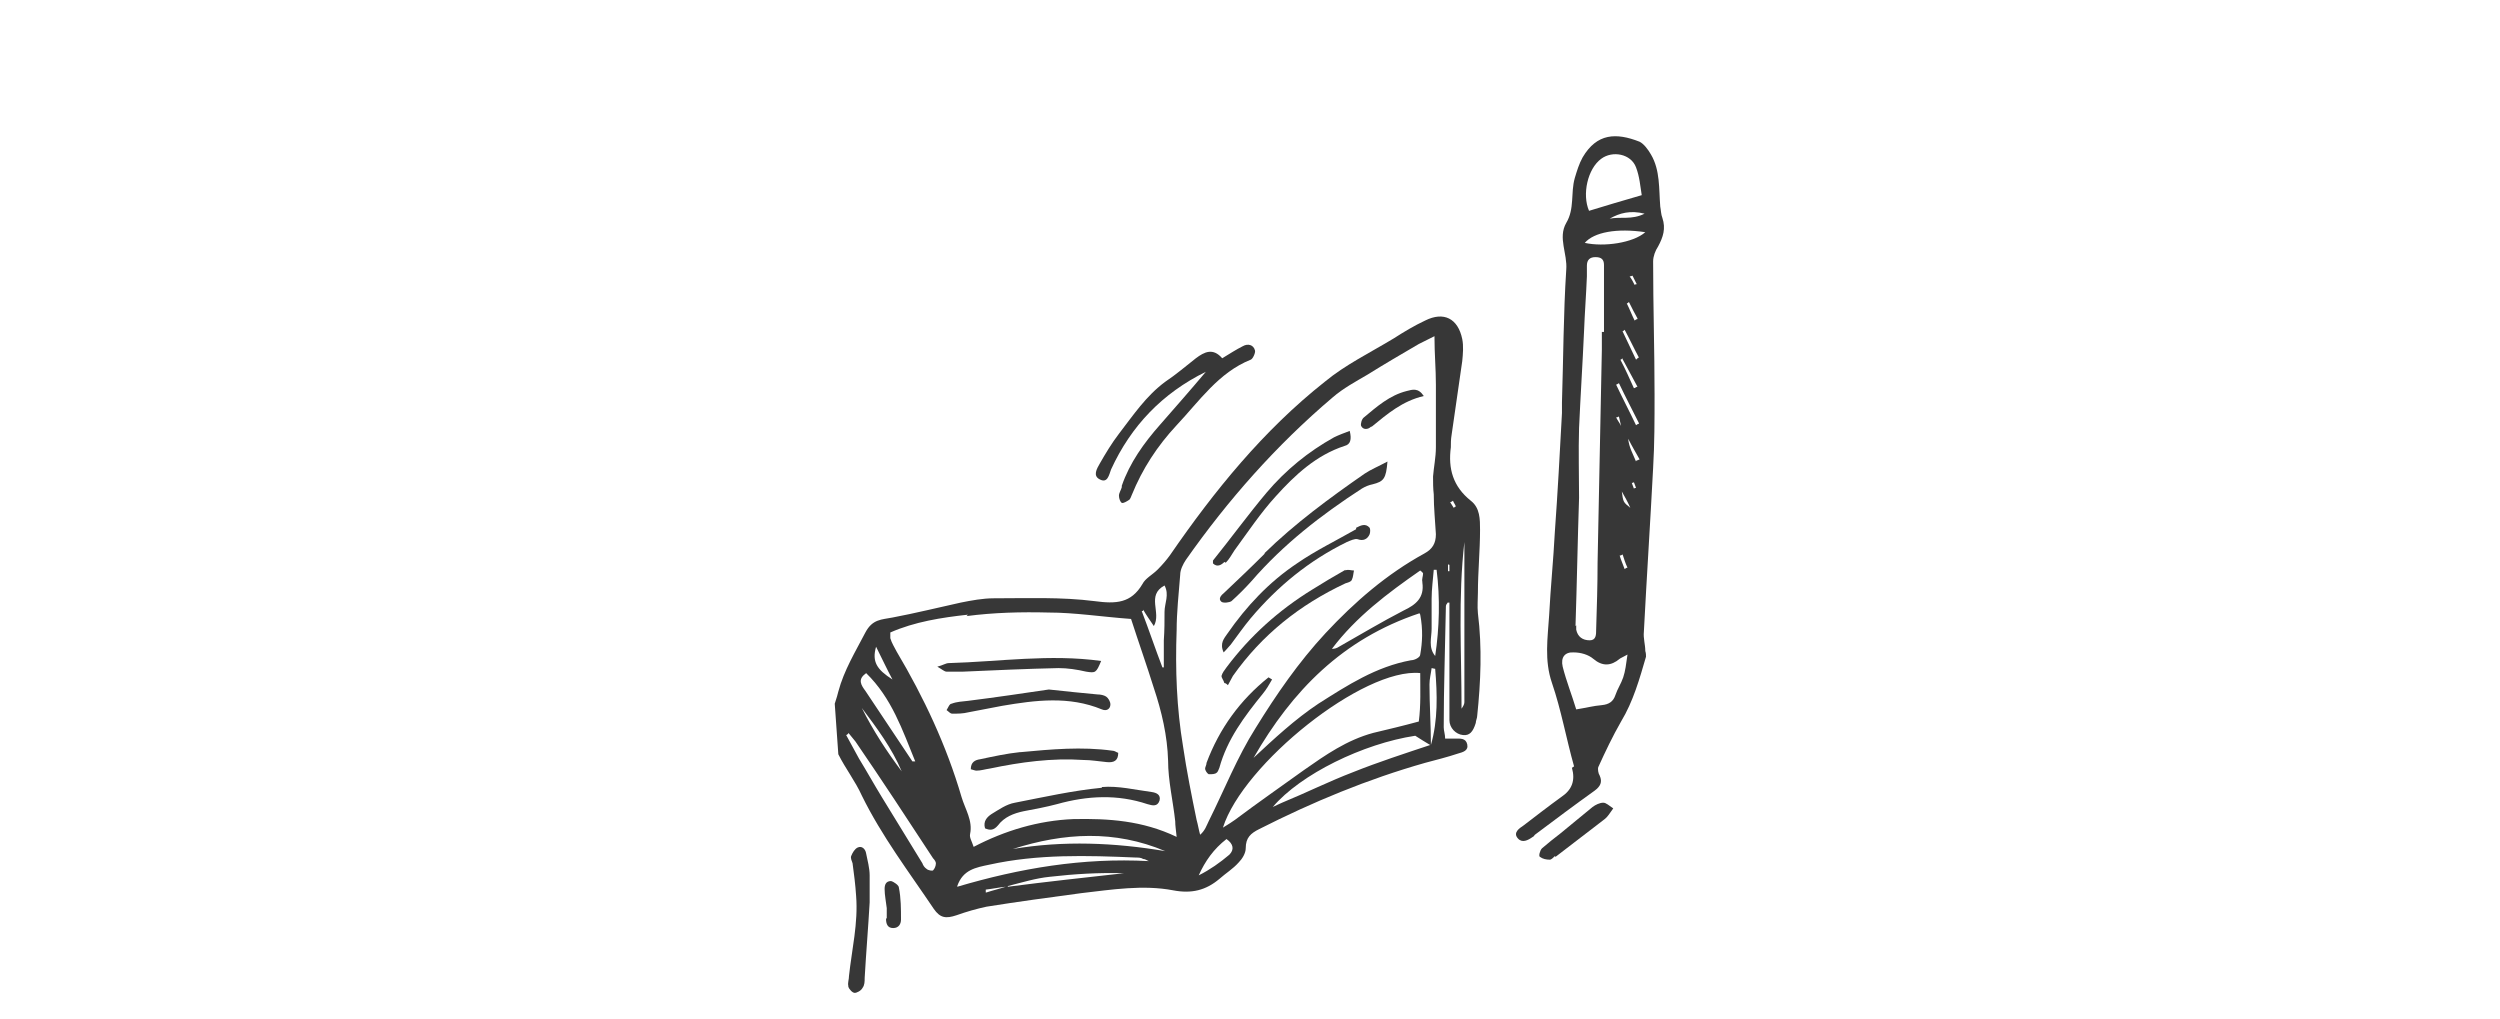 <?xml version="1.0" encoding="UTF-8"?>
<svg id="_レイヤー_1" data-name="レイヤー_1" xmlns="http://www.w3.org/2000/svg" version="1.1" viewBox="0 0 351 143.1">
  <!-- Generator: Adobe Illustrator 29.0.0, SVG Export Plug-In . SVG Version: 2.1.0 Build 186)  -->
  <defs>
    <style>
      .st0 {
        fill: #373737;
      }
    </style>
  </defs>
  <g>
    <path class="st0" d="M-130.5,129.7c1.3-.3,2.7-.3,4.3-.4.3-.8.9-1.7,1.1-2.7,1-3.9,1.8-7.9,2.8-11.8.2-.7.4-1.6.9-1.8,1.8-.9,3.6-2.1,5.5-2.3,1.5-.2,2.4-.7,3.4-1.6,3.8-3.9,5.9-8.7,7.5-13.7,1.2-4,2.5-8,1.6-12.4-1.2-5.6-3.6-10.7-8.3-14-7.6-5.4-16.2-6.3-25.2-4.1-4,1-7,3.6-10.5,5.5-6.2,3.3-8.6,11.9-7.7,17.8.7,4.3,2.6,8.2,4.4,12.1,1.6,3.2,3.7,6,6.6,8.1.9.6,1.7,1.3,2.4,1.9-.1,5.9,0,11.7.9,17.5.4,2,.4,2,2.5,2.3.3,0,.7.2,1.3.3M-127.8,124.8c-.2.5-.9,1.1-1.5,1.2-2.2.3-4.4.4-6.5.5-1.9,0-2.1-.2-2.5-1.9-1-3.9-.7-4.3,3.2-4.3,2.6,0,5.2,0,8.4,0-.5,2-.6,3.3-1.1,4.6ZM-138.7,116.2c4,.1,7.9,1,11.9,1.3,0,.2,0,.4,0,.6-3.5,0-7,0-10.4,0-1,0-1.7-.3-1.4-1.9ZM-127,115.3c-2.3-.2-4.5-.4-6.8-.7-1.4-.2-2.8-.4-4.1-.7-1.3-.3-1.7-1-1.1-2.3,4.7.5,9.3,1.1,13.9,1.6.4,1.7-.6,2.1-1.9,2ZM-126.2,110c-4.5.4-8.6-.1-12.6-1.8,1.3.1,1.8-.7,2-1.8.4-2.4.8-4.8,1.1-7.3.1-1,.2-2.1.2-3.2,0-2.7.9-4.8,3.3-6.2,1.4.5,2.8,1,4.6,1.6.6,6-.5,12.3,1.3,18.7ZM-144.6,71.8c3.3-1.7,6.2-3.8,10-4.6,3.7-.7,7.3-.9,11,0,3.1.7,6.1,1.3,8.9,3,4.8,2.9,7.3,7.2,8.4,12.5.5,2.4.6,4.7,0,7.1-1,4.7-2.2,9.4-4.8,13.6-2.5,4-6.5,5.4-10.7,6.5-.6.2-1.2.2-1.8.2-.2,0-.3,0-.5-.1-1.8-5.8-1.1-11.8-1.2-17.7,0-1.2.5-2.1,1.3-3,1.1-1.2,2-2.7,2.7-4.2.3-.7.2-1.8,0-2.5-.7-1.9-2.5-2.1-3.5-.3-.9,1.6-1.5,3.4-2.1,5.1-.4,1.1-1,1.6-2.1,1.4-1.3-.2-1.7-.9-1.4-2.2.2-.9.5-1.9.4-2.8,0-.7-.7-1.6-1.3-1.7-.5-.1-1.4.4-1.9,1-.9,1-1.3,2.3-.9,3.7.3,1,.5,1.9-.8,2.7-.1-.6-.3-1.2-.4-1.7-.5-2.2-1-4.4-1.7-6.6-.3-1.1-1-2.1-2.4-2-1.4,0-2.2,1-2.5,2.3-.9,3.7.1,7.1,2.8,9.6,1.8,1.7,2.3,3.4,2,5.5-.6,4-1.2,7.9-1.9,11.9-3.3-1-5.5-3.4-7.3-6.1-2.5-3.7-4.2-7.9-5.5-12.2-1.9-6.3,0-14.4,7.1-18ZM-124.5,86c.3-.7.6-1.4.9-2.1.2,0,.4.2.5.2-.3.7-.6,1.4-.9,2.1-.2,0-.3-.1-.5-.2ZM-136.9,89.5c-2-1-2.6-2.4-2.9-3.9-.3-1.5-1-3.1.5-4.9,2.2,2.7,2.1,5.5,2.4,8.9Z"/>
    <path class="st0" d="M-129.4,59c1.7-1.8,2.2-3.2,1.3-3.9-1.4-1.1-1.5-2.7-2.1-4.1-.8-2-1.4-4.1-2.2-6.1-.2-.4-.7-.7-1.4-1.3-.1.9-.3,1.3-.2,1.7,1.5,4.5,3,9,4.7,13.9Z"/>
    <path class="st0" d="M-100.8,64c.2.1.7-.1.9-.3.2-.2.4-.6.5-.9,1.5-2.9,3.1-5.9,4.6-8.8.2-.4.3-.8.5-1.3-.3-.4-.6-1.1-.9-1.1-.5,0-1.2.4-1.4.8-1.6,3-3,6.1-4.5,9.2-.2.5-.4,1-.4,1.5,0,.3.4.8.7.9Z"/>
    <path class="st0" d="M-86.3,84.6c0,0,0-.1,0-.2-2.7.4-5.4.8-8,1.4-.4,0-.7.8-1.1,1.2.4.2.8.5,1.3.7.3,0,.7,0,1,0,3-.3,5.9-.5,8.9-.8.3,0,.6,0,.7-.2.3-.3.7-.7.8-1.2,0-.2-.5-.8-.8-.8-.9-.1-1.9,0-2.9,0Z"/>
    <path class="st0" d="M-167.1,68c1.6.8,3.3,1.6,4.9,2.5.5.2.9.7,1.3.8.4.1,1.2,0,1.3-.2.2-.3,0-1-.2-1.4-.2-.3-.7-.6-1-.8-2.1-1.3-4.2-2.6-6.3-3.8-.7-.4-1.5-.7-2.3-1-.2.2-.4.4-.6.7.2,1.6,1.3,2.6,2.8,3.3Z"/>
    <path class="st0" d="M-151.6,60.3c.6.8,1.3,1.7,1.9,2.5.5.6,1.2,1,1.7.3.2-.3.2-1.2-.1-1.6-2.1-2.7-4.2-5.3-6.3-8-.4-.5-.9-.9-1.4-1.4-1.4,1-.9,1.8-.2,2.7,1.5,1.8,2.9,3.7,4.4,5.5Z"/>
    <path class="st0" d="M-170.7,101.2c2.6-.2,5.2-.4,7.8-.6.5,0,1-.2,1.5-.4.8-.3,1-.9.7-1.7-.3-.7-.8-1-1.7-.6-1,.4-2,.6-3,.7-1.6.2-3.1.3-4.7.5-.8.1-1.5.6-2.2.9,0,.3,0,.5.1.8.5.2.9.5,1.4.4Z"/>
    <path class="st0" d="M-170.6,88.6c2.6.4,5.2.7,7.8,1,.6,0,1.4-.4,1.7-.9.5-.9,0-1.7-1.1-2.2-1.7,1.2-3.6,1-5.6.5-.8-.2-1.5-.4-2.3-.4-.5,0-1.3.2-1.5.5-.4.9.3,1.3,1,1.4Z"/>
    <path class="st0" d="M-119.6,58.6c.3,0,.7-.3,1-.6.2-.2.2-.5.3-.7.9-2.9,1.8-5.8,2.8-8.8.4-1.1.1-1.9-1.5-2.4-1.1,3.9-2.2,7.5-3.2,11.2,0,0,0,.2,0,.3.2.3.4.9.7.9Z"/>
    <path class="st0" d="M-92,74.5c2.3-1.7,4.5-3.3,6.7-5.1.4-.3.6-.8.7-1.1,0-1.1-1.1-1.4-2.1-.7-2,1.5-4,3.1-5.9,4.7-.3.2-.6.5-.7.8,0,.4,0,1,.1,1.4,0,.2.9.2,1.1,0Z"/>
    <path class="st0" d="M-93.6,97.6c-1-.2-1.9-.5-3.1-.9-.4,1.7.5,2,1.3,2.2,2.3.6,4.6,1.2,6.9,1.6.5,0,1-.4,1.5-.6-.4-.5-.8-1.2-1.3-1.3-1.8-.5-3.6-.7-5.4-1.1Z"/>
  </g>
  <g>
    <path class="st0" d="M112.3,237.8c-1.1-.2-1.6.3-1.6,1.4,0,.5.2.9.2,1.4.2,3.4.4,6.9-.2,10.3-1.1.3-2,.4-2.9.7-3.7,1.2-5.3,6.5-2.6,9.1,2.2,2.1,5,2.8,8,2.4.8-.1,1.6-.7,2.1-1.3,1.6-1.8,1.7-6.1,0-7.9-.7-.8-1.7-1.4-2.3-1.8,0-2.9-.1-5.6,0-8.3.1-2.3.5-2.7,2.7-2.6,4.5.3,8.9.7,13.4,1.1,1.2,0,1.9.8,1.9,2,0,1.7,0,3.4,0,5,0,1.4-.7,2.4-2.3,2.7-2.1.4-3,2-3.3,4-.7,4.8,3.2,8.1,7.9,6.8,2-.6,3.2-1.9,3.6-3.9.4-1.9-.2-3.5-1.7-4.4-2.2-1.4-2.6-3.2-2.4-5.5.1-1.4,0-2.8.1-4.2.1-2.2.4-2.4,2.5-2.3,6.2.3,12.3.7,18.4,1.1.9,0,1.8.4,2.9.6,0,2.7.1,5.3,0,7.9,0,.8-.9,1.5-1.4,2.2-.9,1.3-1.9,2.5-2.5,3.9-.8,2,.4,4.2,2.5,5.3,2.8,1.5,5.2,1.3,6.7-.5,2-2.4,1.7-6.1-.9-7.9-1.4-1-1.9-2.1-1.9-3.7,0-2.2,0-4.5,0-6.7,0-1.2-.3-2.3-.5-3.7-2.5,0-4.7,0-6.9,0-3.4-.1-6.7-.4-10.1-.6-1,0-1.9-.3-1.9-1.5,0-2.4,0-4.8,0-7.4,1.1.2,1.8.2,2.5.4,1.9.4,3.5-.2,4.9-1.4,2.8-2.5,3.1-5.3.5-8.6-1-1.3-1.3-2.6-1.4-4.1,0-.8,0-1.7,0-2.5.1-5.6-1.2-5.2,5.6-5.9,5-.5,10.1-.8,15.1-1.4,2-.2,3.8-.5,5.3.8,1.3-.6,2.3-1.6,3.4-1.6,8-.1,16.1-.1,24.1,0,2.2,0,2.6.4,2.6,2.7,0,3.6,0,7.3,0,10.9,0,2.1-.1,2.3-2.3,2.8-2.5.5-3.6,2.3-4,4.5-.4,2.2-.1,4.4,2,5.7,2.4,1.5,2.2,3.4,1.5,5.6-.8.2-1.5.4-2.2.5-3.1.4-6.3.8-9.4,1.1-2.1.2-2.3.5-2,2.7.2,1.2.3,2.4.3,3.6,0,1.5-.1,3-.1,4.5,0,.8.2,1.7,1.1,1.6.5,0,1.1-.9,1.4-1.4.2-.3,0-.9,0-1.4,0-1.6-.1-3.2-.1-4.8,0-2,.4-2.4,2.4-2.7,1.8-.3,3.7-.4,5.5-.8,1.7-.4,3-.1,3.8.7,1.9-.5,3.4-1.2,4.8-1.3,7-.2,14-.3,21-.4.9,0,1.8.1,2.9.2,0,2.4,0,4.7,0,6.9,0,1.5.2,2.9.3,4.4.1,0,.2.2.4.3,1.3-.2,1.6-1,1.6-2.2,0-3.4-.8-6.9,1.1-10.1.3-.5-.3-1.6-.7-2.2-.5-.7-1.3-.9-2.2-.5-1.1.4-2.3.6-3.5.6-7.6.2-15.1.3-22.7.3-.3,0-.7-.2-1.2-.3,0-1.1.1-2.2.2-3.3,3.7-.7,6.6-1.9,7.1-5.9.4-3.2-1.6-4.5-4.3-5.6-.1-2.7-.4-5.4-.3-8.1,0-2.9.4-5.8.6-8.6.2-1.8-.3-2.6-2-2.7-7.6-.4-15.3-.9-22.9-.2-2.1.2-4.3.5-6.5-.8.2-1.3.5-2.7.6-3.5,2.6-1.1,4.8-1.8,6.9-2.8,2.4-1.2,3.3-3.5,3.4-6,.2-6.3-7.2-10.5-11.2-9.4-3.3.8-6.1,2.6-7.1,6.1-1,3.5-.3,6.7,2.6,9.1.6.5,1.1,1,1.7,1.5,1.5,1.4,1.3,3.3,1,5-.3,1.7-1.9,1.5-3.2,1.7-7.2.8-14.5,1.6-21.7,2.3-2.5.3-3,.7-2.9,3.3,0,2,.3,4.1.2,6.1-.1,2.8-.2,2.7-2.9,3.5-5.2,1.4-6,6.2-4,9.1.3.4.7,1,.7,1.4,0,2.3-.2,4.6-.3,6.9-.1,2.1-.4,2.4-2.6,2.3-4.1-.2-8.2-.4-12.3-.8-3.6-.4-7.2-.9-10.8-1.4ZM114.3,257.2c0,2-1.3,3.8-2.9,3.8-2.1,0-4.4-1.9-4.5-3.8,0-1.6,1.5-3,3.7-3,2,0,3.7,1.3,3.8,3ZM161.3,259.6c0,1.1-1.6,2.6-2.8,2.6-1.4,0-2.8-1.6-2.9-3.2,0-1.4,1-2.5,2.4-2.5,1.6,0,3.3,1.7,3.3,3.1ZM203.6,227.1c1.3,0,2.5.2,2.9,1.6.5,1.4-.4,2.3-1.5,3-1.8,1.3-3.9,1.1-5.3-.4-1.2-1.3-1.2-2.7,0-4.5,1.4,0,2.6.3,3.8.2ZM170.1,193.4c-1-2-1.1-4.2.2-6.1.9-1.4,2.1-2.4,4-1.7.5.2,1.1.1,1.6,0,2.5-.2,4.7,1.3,5.5,3.7.8,2.4,0,4.5-2.5,5.8-1.1.6-2.4.9-3,1.1-2.9,0-4.7-.8-5.7-2.9ZM141.9,223.7c0,0,.2,0,.3,0,1.4-.5,2.7-.8,3.8.5.7.8,1,1.8.4,2.8-.7,1.5-1.9,2.2-3.6,2.2-1.7,0-3.1-1-3.3-2.4-.3-1.4.6-2.5,2.4-3.1ZM133.3,255.8c1.1.6,1.7,1.8,1.1,3.1-.6,1.4-1.7,1.9-3.2,1.8-1.2,0-2.2-.3-2.7-1.6-.5-1.3-.7-2.5,0-3.8.2-.3.8-.7,1.1-.7,1.3.2,2.6.4,3.7,1.1Z"/>
    <path class="st0" d="M234.4,197.8c-.8-.3-1.5-.7-2.3-1.1-2.4-1.2-4.3-.6-5.6,1.7-1.9,3.4-.3,7.8,3.5,9.6,3.7,1.8,7.9-.8,7.8-5.1-.4-2.2-1-4.3-3.4-5.2ZM233.9,205.3c-.8.4-2,.4-2.9,0-1.9-.8-2.8-2.3-2.4-4.9,1.5,0,2.8,0,4,0,1.1,0,1.9.8,2.2,1.9.3,1.2.1,2.4-1,2.9Z"/>
    <path class="st0" d="M227.9,252.4c-1.8-.4-3.5-.5-4.9,1.1-1.3,1.6-1.3,3.5-.7,5.3.4,1.1,1.1,2.2,1.9,3.1,2.5,2.7,7.6,1.4,8.5-2.1.9-3.1,0-4.7-3.2-6.7-.1,0-.3-.2-.4-.3-.4-.1-.9-.2-1.3-.3ZM230.9,257.5c0,.9-.1,2.1-.7,2.7-.8.9-2.1,1-3.3.3-1.4-.9-1.9-1.9-1.9-4.5,1.2-.1,2.3-.3,3.4-.3,1.2,0,2.3.4,2.5,1.7Z"/>
    <path class="st0" d="M237.7,218.5c.5,2.3,2.5,3.8,4.6,3.6,2.1-.2,4.9-2.8,4.8-4.7,0-.6-.3-1.3-.6-1.8-.5-.9-1-1.8-1.7-2.5-.5-.6-1.3-1.1-2-1.2-2.9-.6-5.4,1.6-5.4,4.7,0,.6.1,1.3.3,2ZM241.6,215.9c1.1,0,2.6,1,2.4,1.8-.2.7-.9,1.4-1.2,1.8-1.5,0-2.5-1-2.6-2.2,0-.9.4-1.4,1.3-1.4Z"/>
    <path class="st0" d="M192.1,258.4c.1-2.1-3-4.5-6-4.6-2.3,0-4.4,2.2-4.5,5.1-.1,3,1.8,5.1,4.9,5.2,3,.1,5.4-2.4,5.6-5.7ZM184.8,261.1c-.7-1-.9-2.1,0-3.1.6-.8,1.4-1.1,2.4-.4.7.4,1.6.6,2.7.9,0,2-.7,2.9-2.3,3.4-1.1.4-2,0-2.7-.8Z"/>
  </g>
  <g>
    <path class="st0" d="M117.7,105.9c1,2,2.4,3.8,3.3,5.8,2.8,5.7,6.6,10.7,10.1,15.9.9,1.3,1.7,1.4,3.2.9,1.4-.5,2.8-.9,4.2-1.2,4.4-.7,8.8-1.3,13.3-1.9,4.3-.5,8.7-1.2,12.9-.4,2.6.5,4.6,0,6.5-1.6.9-.8,1.9-1.4,2.7-2.3.5-.5,1-1.3,1-2,0-1.5.7-2.1,1.9-2.7,7.5-3.8,15.2-7,23.3-9.3,1.5-.4,3.1-.8,4.6-1.3.7-.2,1.5-.4,1.3-1.3-.2-.9-1-.8-1.7-.8-.5,0-.9,0-1.4,0,0-.6-.2-1.1-.2-1.6,0-5.6.2-11.2.3-16.8,0-.2,0-.4.2-.6,0,0,0-.1.1-.1,0,0,.1,0,.2,0,0,3,0,6.1,0,9.2,0,2.4,0,4.9,0,7.3,0,1.1.9,2,1.9,2.1.9.1,1.4-.4,1.8-1.7,0-.3.2-.7.2-1,.5-4.8.7-9.6.1-14.4-.1-1,0-2,0-2.9,0-2.9.3-5.9.3-8.8,0-1.5,0-3.1-1.3-4.1-2.5-2-3.2-4.5-2.8-7.5,0-.6,0-1.1.1-1.7.5-3.5,1-6.9,1.5-10.4.1-1,.2-2.1,0-3.1-.6-2.9-2.6-3.9-5.2-2.6-1.5.7-3,1.6-4.4,2.5-3.3,2-6.8,3.7-9.7,6.1-8.6,6.8-15.5,15.3-21.7,24.3-.5.7-1.1,1.4-1.8,2.1-.7.7-1.7,1.2-2.1,2-1.6,2.7-3.7,2.8-6.7,2.4-4.7-.6-9.5-.4-14.2-.4-1.5,0-3.1.3-4.6.6-3.2.7-6.4,1.5-9.6,2.1-1.5.3-2.8.2-3.8,2.1-1.4,2.7-3,5.3-3.8,8.3-.1.4-.2.8-.5,1.7M205.6,76.1c0,7.5,0,15,0,22.5,0,.3-.2.6-.4.9,0-7.8-.5-15.6.4-23.4ZM204,70.3c.1.3.3.5.4.8,0,0-.2.1-.3.2-.2-.3-.3-.5-.5-.8.1,0,.3-.1.4-.2ZM203.4,79.3s0,0,.1,0c0,.3,0,.6,0,.9,0,0-.1,0-.2,0v-1ZM138.4,125.3c0-.1,0-.3,0-.4.9-.1,1.8-.3,2.8-.4-.9.3-1.8.5-2.7.8ZM141.5,124.4c2-.5,3.9-1.1,5.9-1.3,3.5-.4,6.9-.6,10.4-.5-5.4.6-10.9,1.2-16.3,1.9ZM134.4,124.4c.8-2.3,2.6-2.6,4.5-3,6.8-1.5,13.7-1.3,20.6-1,.3,0,.7,0,1,.2.3,0,.5.2.8.3-9.3-.5-18.1,1-26.9,3.6ZM142.2,119.2c7.2-2.3,14.3-2.7,21.4.3-7.1-1.2-14.3-1.5-21.4-.3ZM172.6,120c-1.3,1.1-2.7,2.1-4.3,2.9.9-2,2.1-3.7,3.9-5.1,1,.7,1.1,1.5.4,2.2ZM173.4,115.1c-.4.3-.9.6-1.7,1.1,2.8-8.9,19.7-22.5,27.7-21.7,0,2.2.1,4.5-.2,6.8-2.2.6-4.3,1.1-6.4,1.6-3.7,1-6.7,3.1-9.7,5.2-3.2,2.3-6.5,4.6-9.7,7ZM199.7,81.8c.3,2.1-.9,3.1-2.6,3.9-3.1,1.6-6.1,3.4-9.1,5.1-.3.2-.6.3-1,.3,3.4-4.5,7.8-7.8,12.4-11,.1.1.3.2.4.4,0,.4-.2.8-.1,1.2ZM199.4,86.3c.4,2.1.3,3.9,0,5.6,0,.4-.8.8-1.3.8-4.9.9-8.9,3.5-13,6.1-3.3,2.2-6.2,4.9-9.1,7.6,5.4-9.4,12.5-16.7,23.3-20.3ZM190,108.4c-3.4,1.3-6.6,2.9-10,4.3-.4.2-.7.3-1.3.6,3.9-4.6,12.7-8.9,20-10,.8.5,1.4.9,2.1,1.3-3.6,1.2-7.3,2.4-10.8,3.8ZM200.9,104.6c0-2.8-.2-5.6-.2-8.5,0-.8.2-1.5.3-2.3.4.1.5.1.5.1.3,3.6.4,7.2-.6,10.7ZM201.5,92.1c-1-1.2-.5-2.6-.5-3.8,0-1.4,0-2.8,0-4.2,0-1.4.2-2.8.3-4.1.1,0,.3,0,.4,0,.5,4,.4,8.1-.2,12.1ZM165.2,88.6c0-2.7.3-5.3.5-7.9,0-.7.4-1.5.8-2.1,5.9-8.4,12.7-16.1,20.6-22.8,1.5-1.3,3.2-2.2,4.9-3.2,2.4-1.5,4.8-2.9,7.2-4.3.6-.3,1.2-.6,2.2-1.1,0,2.5.2,4.6.2,6.8,0,2.9,0,5.9,0,8.8,0,1.4-.3,2.8-.4,4.1,0,.8,0,1.7.1,2.5,0,1.9.2,3.8.3,5.6,0,1.3-.5,2.1-1.6,2.7-5.3,2.9-9.8,6.8-13.9,11.2-3.8,4.1-6.9,8.6-9.8,13.3-2.6,4.1-4.4,8.7-6.6,13.1-.3.6-.5,1.3-1.2,1.9-.2-.7-.3-1.4-.5-2.1-.7-3.4-1.4-6.9-1.9-10.3-.9-5.4-1.1-10.8-.9-16.3ZM160.5,85.6c.4.7.9,1.4,1.5,2.3,1.1-1.9-1.1-4.3,1.5-5.7.7,1.3,0,2.5,0,3.7,0,1.3,0,2.6-.1,4,0,1.3,0,2.5,0,3.8,0,0-.1,0-.2,0-1-2.6-1.9-5.3-2.9-7.9,0,0,.2,0,.2-.1ZM135.7,86.5c3.8-.5,7.7-.6,11.5-.5,3.7,0,7.5.6,11.6.9,1.1,3.4,2.2,6.5,3.2,9.7,1.1,3.3,1.9,6.7,2,10.2,0,2.8.7,5.7,1,8.5,0,.6.1,1.2.2,2.2-4.8-2.3-9.6-2.6-14.5-2.5-4.9.2-9.6,1.6-14,3.9-.3-.9-.6-1.3-.5-1.8.4-1.9-.7-3.5-1.2-5.2-2.1-7.2-5.3-14-9.1-20.4-.3-.6-.7-1.2-.9-1.9,0-.2,0-.4,0-.8,3.4-1.5,7.2-2.1,10.9-2.5ZM123,90.8c.9,1.8,1.5,3.1,2.3,4.6-2.2-1.4-2.9-2.5-2.3-4.6ZM121.6,94.5c3.6,3.5,5.1,8,6.9,12.4-.2,0-.4,0-.4,0-2.2-3.3-4.4-6.6-6.6-9.9-.6-.8-1.1-1.6,0-2.4ZM126.6,108.3c-2.1-2.8-4-5.7-5.6-8.9,2.1,2.8,4.2,5.6,5.6,8.9ZM119.2,103c.3.4.6.7.9,1.1,3.7,5.4,7.3,10.9,10.9,16.4.2.2.4.5.4.7,0,.4-.2.8-.4,1-.1.1-.7,0-.9-.2-.3-.2-.5-.5-.6-.8-1.9-3.1-3.8-6.2-5.7-9.3-1.1-1.8-2.1-3.6-3.2-5.4-.6-1.1-1.2-2.2-1.8-3.3.1,0,.3-.2.4-.3Z"/>
    <path class="st0" d="M157.5,68.4c-.1.4-.4.8-.4,1.2,0,.4.2.9.4,1,.2.1.7-.2,1-.4.2-.1.3-.5.4-.7,1.5-3.7,3.6-6.9,6.3-9.8,3.2-3.4,5.9-7.4,10.4-9.2.3-.1.7-1,.6-1.3-.2-.8-1-1-1.7-.6-1,.5-1.9,1.1-2.9,1.7-1.3-1.5-2.5-.9-3.7,0-1.4,1.1-2.8,2.3-4.3,3.3-2.7,2-4.5,4.7-6.5,7.3-1,1.3-1.9,2.8-2.7,4.2-.4.7-1,1.7,0,2.2,1.1.6,1.3-.6,1.6-1.4,2.8-6.1,7.2-10.7,13.3-13.7-2.1,2.5-4.3,5-6.4,7.4-2.3,2.6-4.3,5.4-5.4,8.6Z"/>
    <path class="st0" d="M119.1,138.5c.1.4.6.9.9.9.3,0,.9-.3,1.1-.7.3-.4.3-.9.3-1.4.2-3.5.5-7.1.7-10.6,0,0,0,0,0,0,0-1.3,0-2.5,0-3.8,0-1-.3-2.1-.5-3.1-.1-.6-.6-1.1-1.2-.8-.4.2-.7.7-.9,1.2-.1.3.1.7.2,1,.2,1.5.4,3,.5,4.6.3,3.8-.6,7.5-1,11.2,0,.5-.2,1-.1,1.4Z"/>
    <g>
      <path class="st0" d="M220.7,107.8c.5,1.8,0,3.1-1.5,4.1-1.8,1.3-3.6,2.7-5.3,4-.6.4-1.5,1-.8,1.8.6.7,1.4.3,2.1-.2.1,0,.2-.2.3-.3,2.8-2.1,5.6-4.2,8.4-6.2.8-.6,1.1-1.2.7-2.1-.2-.3-.3-.9-.2-1.2,1-2.2,2-4.3,3.2-6.4,1.7-2.8,2.6-6,3.5-9.1,0-.2,0-.5-.1-.8,0-.9-.3-1.8-.2-2.7.4-7.7.9-15.3,1.3-23,.2-3.4.2-6.8.2-10.3,0-6.2-.2-12.4-.2-18.7,0-.7.3-1.5.7-2.1.7-1.3,1.1-2.5.6-4-.2-.5-.2-1.1-.3-1.6-.2-2.5,0-5.1-1.3-7.3-.4-.7-1-1.5-1.6-1.8-3.3-1.3-6-1.2-8,2.2-.5.9-.8,1.9-1.1,2.9-.6,2.1,0,4.3-1.2,6.3-1.2,2.1.2,4.3,0,6.6-.4,6.2-.4,12.4-.6,18.6,0,.5,0,1,0,1.5-.3,5.6-.6,11.2-1,16.7-.2,3.9-.6,7.8-.8,11.7-.2,3.2-.7,6.3.4,9.5,1.3,3.8,2,7.8,3.1,11.7ZM229.9,44.8c-.1,0-.3.1-.4.2-.4-.8-.7-1.6-1.1-2.4.1,0,.2-.1.3-.2.4.8.8,1.6,1.2,2.3ZM228.8,38.8c.1,0,.2,0,.4-.1.2.4.4.8.6,1.2,0,0-.2,0-.3.1-.2-.4-.4-.8-.7-1.2ZM230.1,50.2c-.1,0-.3.2-.4.3-.6-1.3-1.3-2.7-1.9-4,.1,0,.2-.1.3-.2.7,1.3,1.3,2.6,2,3.9ZM227.8,50.4c.7,1.3,1.4,2.6,2.1,3.9-.2,0-.3.2-.5.2-.6-1.3-1.2-2.7-1.9-4,.1,0,.2-.1.3-.2ZM230.1,59.5c-.1,0-.3.1-.4.2-.9-1.9-1.9-3.8-2.8-5.7.1,0,.2-.1.4-.2.9,1.9,1.9,3.8,2.8,5.6ZM227.3,58.5c.1.4.2.9.3,1.3-.2-.4-.5-.8-.7-1.2.1,0,.2,0,.3-.1ZM227.8,77.8c.2.6.4,1.3.7,1.9-.1,0-.3.1-.4.2-.2-.6-.5-1.2-.7-1.9.2,0,.3-.1.5-.2ZM227.7,69c.4.7.8,1.4,1.2,2.3-1-.8-1-.8-1.2-2.3ZM229.4,68.6c-.1-.3-.2-.5-.3-.8,0,0,.2,0,.3-.1.1.3.2.5.3.8,0,0-.2,0-.3.1ZM229.7,64.8c-.4-1-1-2-1.1-3.2.5,1,1.1,2,1.6,2.9l-.5.2ZM230.9,30c-1.8.9-3.4.4-4.9.7,1.4-.8,2.9-1.2,4.9-.7ZM224.8,22.3c1.6-1.2,4.2-.7,4.9,1.2.5,1.3.6,2.7.8,3.9-2.8.8-5.1,1.5-7.4,2.2-1-2.3-.2-5.9,1.7-7.3ZM231,32.6c-1.7,1.5-5.8,2.1-8.5,1.5,1.3-1.5,4.5-2.1,8.5-1.5ZM221.2,87.9c.2-6,.3-12,.5-18,0-3.3-.1-6.6,0-9.8.2-4.5.5-9.1.7-13.6.1-2.6.3-5.2.4-7.7,0-.5,0-1,0-1.5,0-.8.4-1.2,1.2-1.2.8,0,1.2.3,1.2,1.1,0,1,0,2,0,2.9,0,2.2,0,4.3,0,6.5-.1,0-.2,0-.3,0,0,.8,0,1.7,0,2.5-.2,10-.4,20-.6,29.9,0,3.1-.1,6.3-.2,9.4,0,.7,0,1.5-.9,1.5-1,0-1.7-.5-1.9-1.5,0-.2,0-.4,0-.6ZM221,91.6c.9,0,2,.3,2.7.9,1.3,1.1,2.5,1,3.7,0,.1-.1.4-.2,1.1-.6-.2,1.4-.3,2.3-.6,3.2-.3.9-.8,1.6-1.1,2.5-.3.9-.9,1.3-1.9,1.4-1.2.1-2.3.4-3.6.6-.6-2-1.4-4-1.9-6-.3-1.3.3-2.1,1.6-2Z"/>
      <path class="st0" d="M218.4,120.3c2.3-1.8,4.6-3.5,6.9-5.3.4-.3.7-.8,1.2-1.5-.6-.4-1-.8-1.4-.8-.5,0-1.1.3-1.5.6-1.5,1.2-3,2.5-4.5,3.7-.9.7-1.8,1.4-2.6,2.1-.3.3-.5,1.1-.3,1.2.4.3.9.4,1.4.4.2,0,.5-.3.7-.5Z"/>
    </g>
    <path class="st0" d="M124.4,129c0,.7.2,1.3,1,1.3.8,0,1.1-.6,1.1-1.2,0-1.5,0-3-.3-4.5,0-.3-.7-.8-1.1-.9-.7,0-.9.5-.9,1.1,0,.9.2,1.8.3,2.7,0,0,0,0,0,0,0,.5,0,1,0,1.4Z"/>
    <path class="st0" d="M177.6,77.7c-1.9,1.9-3.8,3.7-5.7,5.5-.5.4-.9.9-.4,1.3.3.2,1.1.1,1.4-.1,1-.9,1.9-1.8,2.8-2.8,4.5-5.2,9.8-9.3,15.5-13,.5-.3,1-.5,1.5-.6,1.6-.4,1.9-.8,2.1-3.2-1.3.7-2.3,1.1-3.2,1.7-4.9,3.4-9.8,7-14.1,11.2Z"/>
    <path class="st0" d="M172.1,79c.5-.5.8-1.1,1.2-1.7,1.9-2.6,3.7-5.3,5.8-7.6,2.7-3,5.7-5.8,9.7-7.1.8-.2,1-.9.7-2.1-.8.3-1.6.6-2.2.9-3.6,2-6.8,4.6-9.5,7.8-2.6,3.1-5,6.4-7.5,9.5,0,0,0,.3,0,.4.6.6,1.2.2,1.6-.2Z"/>
    <path class="st0" d="M190.4,74.3c-2.8,1.6-5.7,3-8.3,4.8-3.9,2.6-7.1,6-9.8,9.9-.4.6-1.1,1.3-.5,2.6.5-.5.7-.8,1-1.1.9-1.2,1.8-2.5,2.8-3.7,3.8-4.5,8.2-8.1,13.5-10.7.5-.2,1.1-.5,1.5-.4.8.3,1.4,0,1.7-.7.1-.3.1-.7,0-.9-.6-.7-1.3-.3-1.9,0Z"/>
    <path class="st0" d="M188.9,80c-1.6.9-3.1,1.8-4.7,2.8-4.7,2.9-8.7,6.5-12,10.9-.3.4-.6.8-.7,1.2,0,.3.3.6.4,1,.2,0,.4.2.5.3.2-.4.5-.9.7-1.3,4.1-5.8,9.4-10,15.8-13,.3-.1.8-.2.9-.5.2-.4.2-.9.3-1.3-.4,0-.9-.2-1.2,0Z"/>
    <path class="st0" d="M169.9,108.7c.2,0,.7,0,.9-.2.2-.1.3-.5.4-.7,1.1-4,3.5-7.2,6.1-10.4.5-.6.9-1.3,1.3-2-.2-.1-.3-.2-.5-.3-4,3.2-6.9,7.2-8.7,12,0,.3-.2.6-.2.8,0,.3.3.7.5.8Z"/>
    <path class="st0" d="M192.6,59.9c2.2-1.8,4.3-3.6,7.3-4.3-.8-1.2-1.6-.9-2.4-.7-2.4.6-4.2,2.2-6,3.7-.3.2-.5.9-.4,1.2.3.6,1,.5,1.4.1Z"/>
    <path class="st0" d="M154.7,110.6c-4.1.4-8.1,1.3-12.2,2.1-1.2.2-2.3,1-3.3,1.6-.6.4-1.2,1-.9,2,.7.3,1.2.3,1.8-.4.9-1.2,2.2-1.7,3.6-2,1.6-.3,3.2-.6,4.7-1,4.3-1.2,8.5-1.4,12.7,0,.7.2,1.4.4,1.7-.5.2-.8-.4-1.1-1.1-1.2-2.3-.3-4.7-.9-7-.7Z"/>
    <path class="st0" d="M147.3,96.8c-3.4.5-7.4,1.1-11.4,1.6-.8.1-1.5.1-2.3.4-.3,0-.5.6-.7.9.3.2.5.5.8.5.8,0,1.5,0,2.3-.2,1.6-.3,3.1-.6,4.7-.9,4.7-.8,9.4-1.4,14,.5.7.3,1.2-.1,1.2-.7,0-.4-.3-.9-.6-1.1-.3-.2-.8-.3-1.2-.3-2.1-.2-4.2-.4-6.9-.7Z"/>
    <path class="st0" d="M143.2,105.6c-1.9.2-3.7.6-5.6,1-.7.1-1.3.4-1.3,1.4.4.1.6.2.8.2.6,0,1.2-.2,1.9-.3,4.3-.9,8.7-1.5,13.1-1.2,1.1,0,2.2.2,3.3.3,1,.1,1.6-.2,1.6-1.3-.3-.1-.5-.3-.8-.3-4.3-.6-8.6-.2-12.9.2Z"/>
    <path class="st0" d="M135.2,94.3c4.5-.2,8.9-.4,13.4-.5,1.3,0,2.6.2,3.9.5,1.3.2,1.4.2,2.1-1.5-7.2-1-14.3.1-21.4.3-.4,0-.8.3-1.6.5.7.4,1,.7,1.3.7.8,0,1.5,0,2.3,0Z"/>
  </g>
</svg>